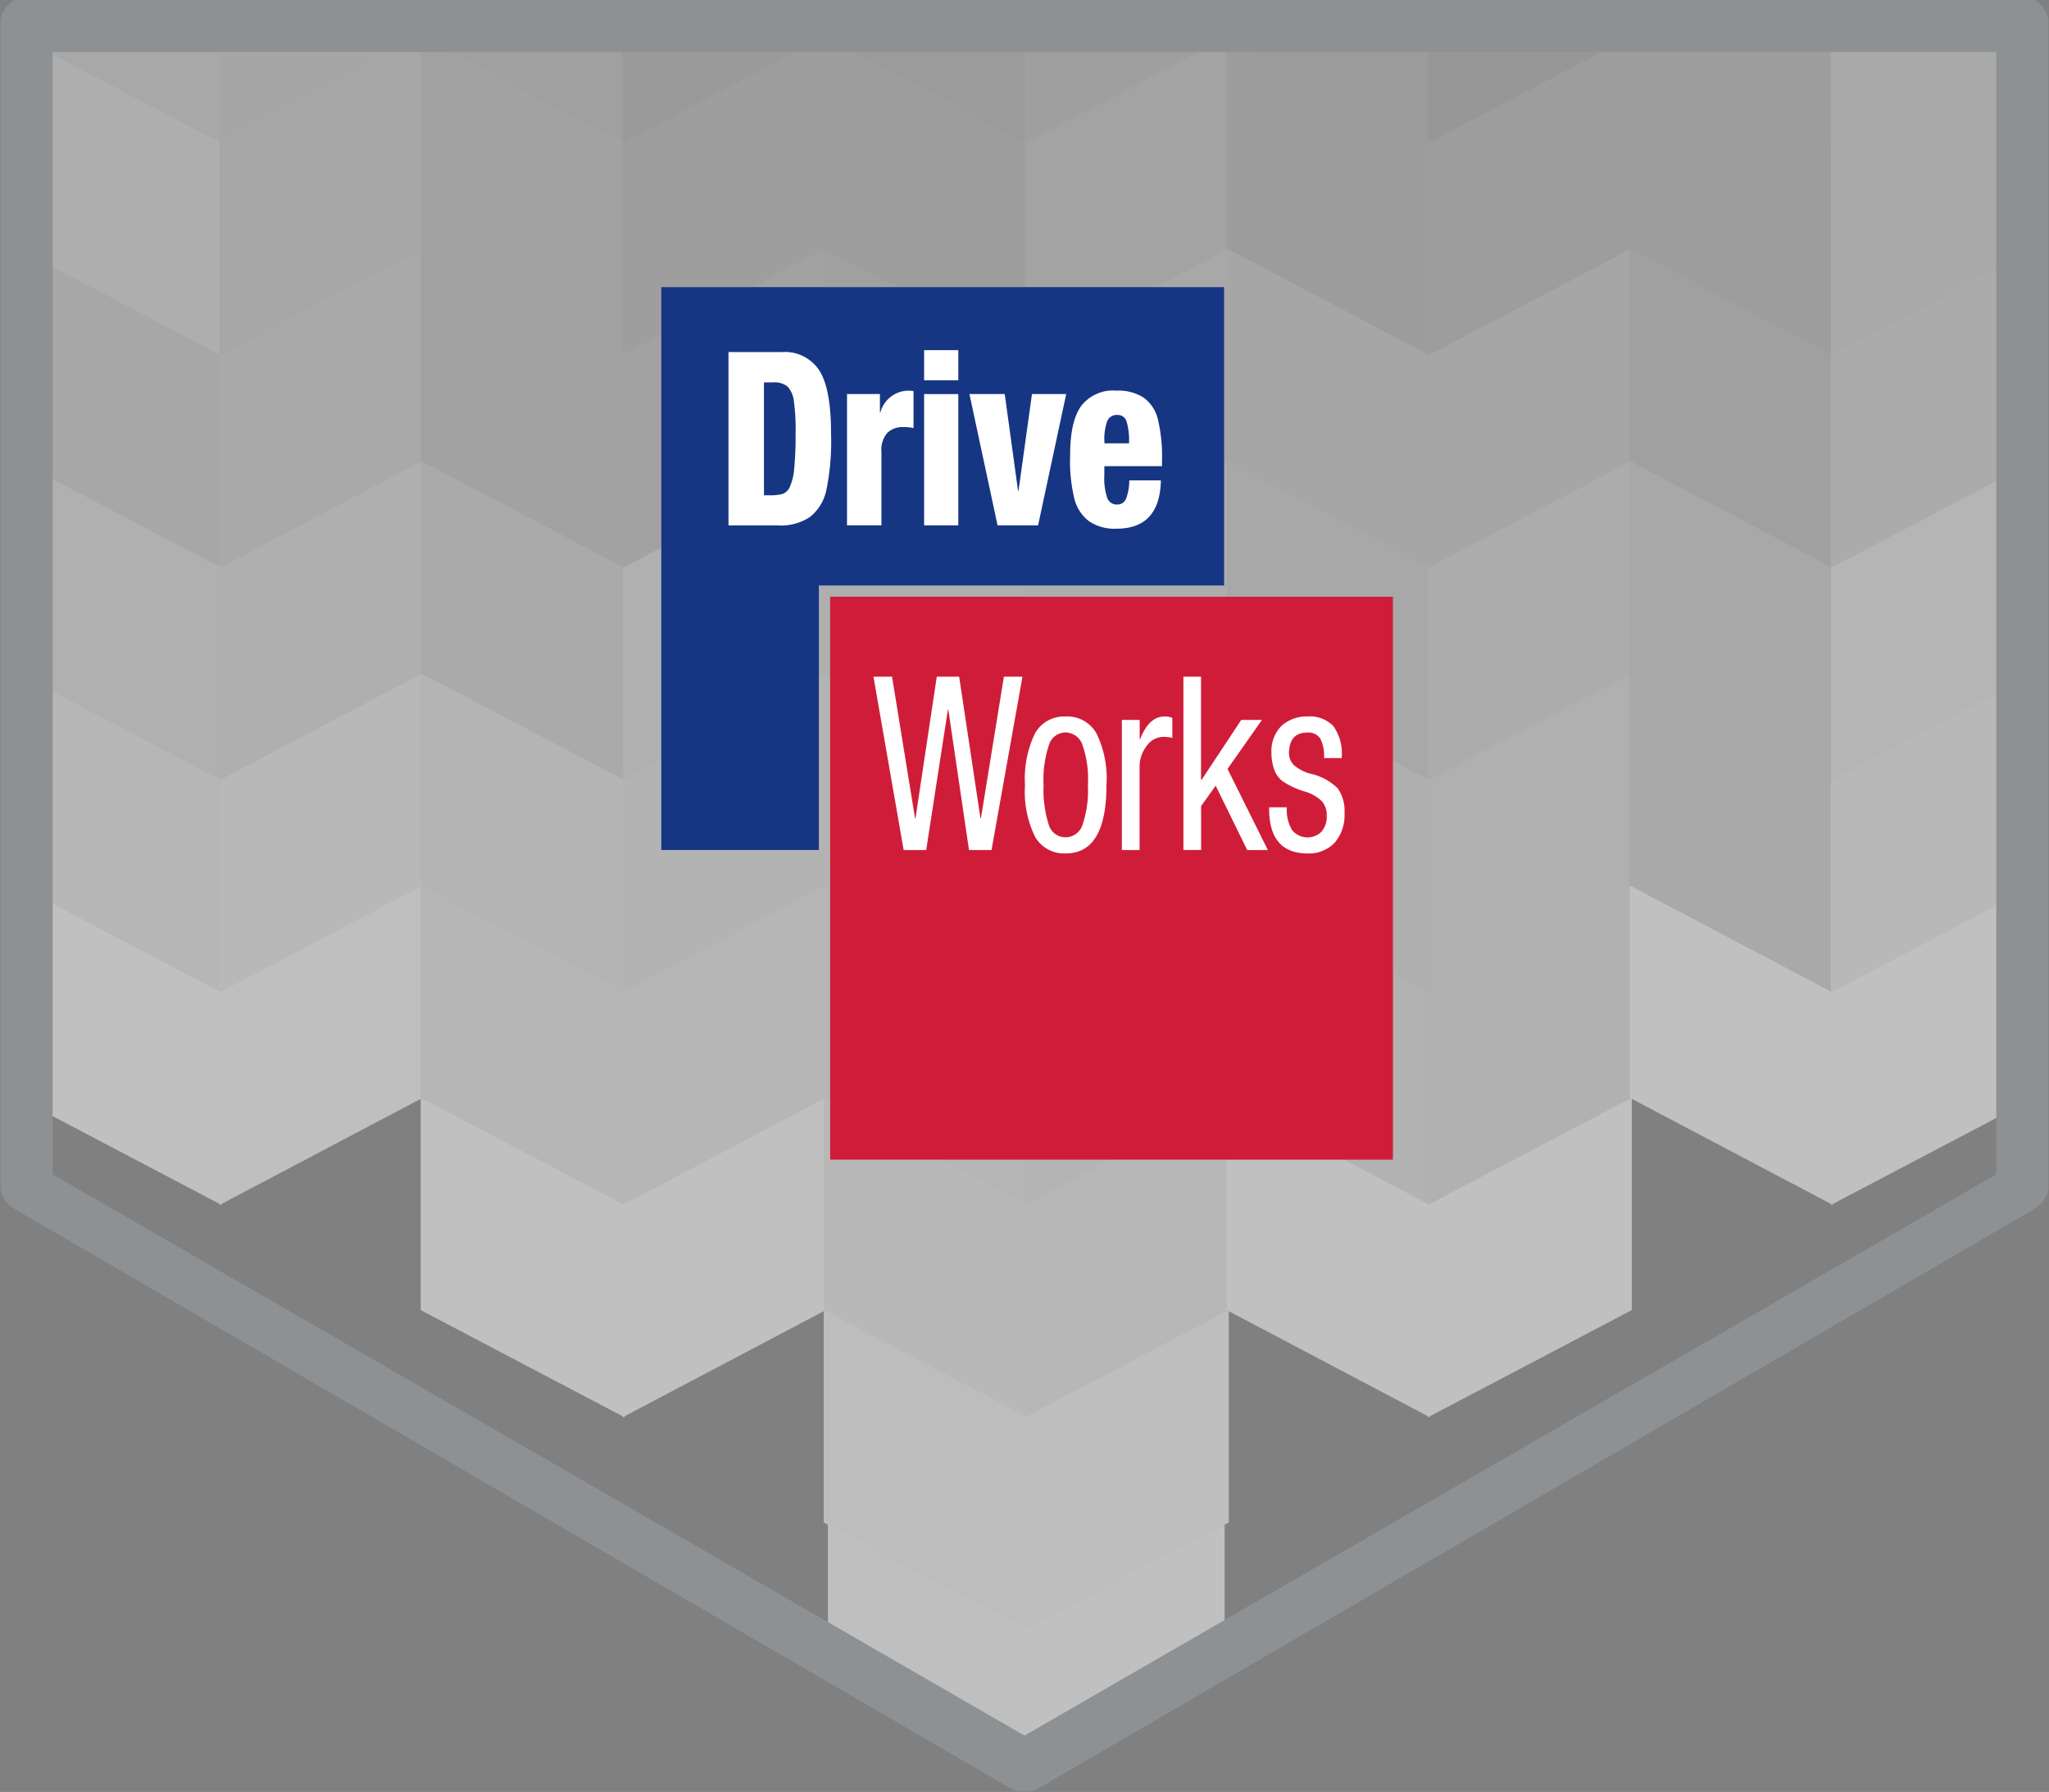 <svg id="Layer_1" data-name="Layer 1" xmlns="http://www.w3.org/2000/svg" xmlns:xlink="http://www.w3.org/1999/xlink" viewBox="0 0 233.208 203.908"><rect x="0" y="0" width="233.208" height="203.908" fill="#808080" stroke="none"/><defs><style>.cls-1{fill:none;}.cls-2{opacity:0.5;}.cls-3{fill:#fff;}.cls-4{fill:#eaeaea;}.cls-5{fill:#dcdcdc;}.cls-6{fill:#cfcfcf;}.cls-7{fill:#ebebeb;}.cls-8{fill:#fefefe;}.cls-9{fill:#fdfdfd;}.cls-10{fill:#e8e8e8;}.cls-11{fill:#ddd;}.cls-12{fill:#d4d4d4;}.cls-13{fill:#d1d1d1;}.cls-14{fill:#c3c3c3;}.cls-15{fill:#cecece;}.cls-16{fill:#c4c4c4;}.cls-17{fill:#cbcbcb;}.cls-18{fill:#bfbfbf;}.cls-19{fill:#fafafa;}.cls-20{fill:#efefef;}.cls-21{fill:#e9e9e9;}.cls-22{fill:#e5e5e5;}.cls-23{fill:#e6e6e6;}.cls-24{fill:#dfdfdf;}.cls-25{fill:#dbdbdb;}.cls-26{fill:#bbb;}.cls-27{fill:#b9b9b9;}.cls-28{fill:#b3b3b3;}.cls-29{fill:#b5b5b5;}.cls-30{fill:#fbfbfb;}.cls-31{fill:#eee;}.cls-32{fill:#e4e4e4;}.cls-33{fill:#d7d7d7;}.cls-34{fill:#d9d9d9;}.cls-35{fill:#ccc;}.cls-36{fill:#c5c5c5;}.cls-37{fill:#b8b8b8;}.cls-38{fill:#bebebe;}.cls-39{fill:#e1e1e1;}.cls-40{fill:#d6d6d6;}.cls-41{fill:#e0e0e0;}.cls-42{fill:silver;}.cls-43{fill:#bababa;}.cls-44{fill:#aeaeae;}.cls-45{fill:#bcbcbc;}.cls-46{fill:#f9f9f9;}.cls-47{fill:#8d9194;fill-rule:evenodd;}.cls-48{clip-path:url(#clip-path);}.cls-49{fill:#163683;}.cls-50{fill:#cf1d39;}</style><clipPath id="clip-path" transform="translate(-2.95 -3.801)"><rect class="cls-1" x="78.215" y="36.472" width="83.271" height="99.285"/></clipPath></defs><g class="cls-2"><path class="cls-3" d="M7.578,121.589" transform="translate(-2.95 -3.801)"/><line class="cls-3" x1="4.627" y1="118.026" x2="4.627" y2="94.101"/><polygon class="cls-3" points="27.126 129.988 27.126 106.063 4.39 94.101 4.39 118.026 27.126 129.988"/><line class="cls-3" x1="4.627" y1="94.339" x2="4.627" y2="70.414"/><polygon class="cls-3" points="27.126 106.301 27.126 82.376 4.39 70.414 4.39 94.339 27.126 106.301"/><line class="cls-3" x1="4.627" y1="70.731" x2="4.627" y2="46.727"/><polygon class="cls-3" points="27.126 82.693 27.126 58.769 4.39 46.727 4.39 70.731 27.126 82.693"/><line class="cls-3" x1="4.627" y1="47.044" x2="4.627" y2="23.12"/><polygon class="cls-4" points="27.126 59.006 27.126 35.082 4.39 23.12 4.39 47.044 27.126 59.006"/><line class="cls-3" x1="4.627" y1="23.357" x2="4.627" y2="4.107"/><polygon class="cls-5" points="27.126 11.395 13.262 4.107 4.39 4.107 4.39 23.357 27.126 35.32 27.126 11.395"/><polygon class="cls-6" points="27.126 4.107 12.787 4.107 27.126 11.633 27.126 4.107"/><polygon class="cls-7" points="72.044 153.675 72.044 129.75 49.308 117.788 49.308 141.712 72.044 153.675"/><polygon class="cls-8" points="26.809 129.988 26.809 106.063 49.545 94.101 49.545 118.026 26.809 129.988"/><polygon class="cls-7" points="72.044 129.988 72.044 106.063 49.308 94.101 49.308 118.026 72.044 129.988"/><polygon class="cls-9" points="26.809 106.301 26.809 82.376 49.545 70.414 49.545 94.339 26.809 106.301"/><polygon class="cls-10" points="72.044 106.301 72.044 82.376 49.308 70.414 49.308 94.339 72.044 106.301"/><polygon class="cls-11" points="26.809 82.693 26.809 58.769 49.545 46.727 49.545 70.731 26.809 82.693"/><polygon class="cls-12" points="72.044 82.693 72.044 58.769 49.308 46.727 49.308 70.731 72.044 82.693"/><polygon class="cls-13" points="26.809 59.006 26.809 35.082 49.545 23.12 49.545 47.044 26.809 59.006"/><polygon class="cls-14" points="72.044 59.006 72.044 35.082 49.308 23.12 49.308 47.044 72.044 59.006"/><polygon class="cls-15" points="49.545 23.357 49.545 4.107 40.673 4.107 26.809 11.395 26.809 35.32 49.545 23.357"/><polygon class="cls-16" points="72.044 11.395 58.18 4.107 49.308 4.107 49.308 23.357 72.044 35.32 72.044 11.395"/><polygon class="cls-17" points="41.148 4.107 26.809 4.107 26.809 11.633 41.148 4.107"/><polygon class="cls-18" points="72.044 4.107 57.705 4.107 72.044 11.633 72.044 4.107"/><polygon class="cls-8" points="116.962 200.969 116.962 177.045 94.226 165.082 94.226 189.007 116.962 200.969"/><polygon class="cls-19" points="116.962 177.362 116.962 153.358 94.226 141.396 94.226 165.399 116.962 177.362"/><polygon class="cls-20" points="71.727 153.675 71.727 129.75 94.463 117.788 94.463 141.712 71.727 153.675"/><polygon class="cls-20" points="116.962 153.675 116.962 129.75 94.226 117.788 94.226 141.712 116.962 153.675"/><polygon class="cls-7" points="71.727 129.988 71.727 106.063 94.463 94.101 94.463 118.026 71.727 129.988"/><polygon class="cls-21" points="116.962 129.988 116.962 106.063 94.226 94.101 94.226 118.026 116.962 129.988"/><polygon class="cls-22" points="71.727 106.301 71.727 82.376 94.463 70.414 94.463 94.339 71.727 106.301"/><polygon class="cls-23" points="116.962 106.301 116.962 82.376 94.226 70.414 94.226 94.339 116.962 106.301"/><polygon class="cls-24" points="71.727 82.693 71.727 58.769 94.463 46.727 94.463 70.731 71.727 82.693"/><polygon class="cls-25" points="116.962 82.693 116.962 58.769 94.226 46.727 94.226 70.731 116.962 82.693"/><polygon class="cls-16" points="71.727 59.006 71.727 35.082 94.463 23.12 94.463 47.044 71.727 59.006"/><polygon class="cls-18" points="116.962 59.006 116.962 35.082 94.226 23.12 94.226 47.044 116.962 59.006"/><polygon class="cls-26" points="94.463 23.357 94.463 4.107 85.591 4.107 71.727 11.395 71.727 35.32 94.463 23.357"/><polygon class="cls-27" points="116.962 11.395 103.098 4.107 94.226 4.107 94.226 23.357 116.962 35.32 116.962 11.395"/><polygon class="cls-28" points="86.066 4.107 71.727 4.107 71.727 11.633 86.066 4.107"/><polygon class="cls-29" points="116.962 4.107 102.623 4.107 116.962 11.633 116.962 4.107"/><polygon class="cls-3" points="116.645 200.969 116.645 177.045 139.381 165.082 139.381 189.007 116.645 200.969"/><polygon class="cls-30" points="116.645 177.362 116.645 153.358 139.381 141.396 139.381 165.399 116.645 177.362"/><polygon class="cls-31" points="116.645 153.675 116.645 129.75 139.381 117.788 139.381 141.712 116.645 153.675"/><polygon class="cls-10" points="161.88 153.675 161.88 129.75 139.143 117.788 139.143 141.712 161.88 153.675"/><polygon class="cls-10" points="116.645 129.988 116.645 106.063 139.381 94.101 139.381 118.026 116.645 129.988"/><polygon class="cls-32" points="161.88 129.988 161.88 106.063 139.143 94.101 139.143 118.026 161.88 129.988"/><polygon class="cls-33" points="116.645 106.301 116.645 82.376 139.381 70.414 139.381 94.339 116.645 106.301"/><polygon class="cls-11" points="161.88 106.301 161.88 82.376 139.143 70.414 139.143 94.339 161.88 106.301"/><polygon class="cls-34" points="116.645 82.693 116.645 58.769 139.381 46.727 139.381 70.731 116.645 82.693"/><polygon class="cls-6" points="161.88 82.693 161.88 58.769 139.143 46.727 139.143 70.731 161.88 82.693"/><polygon class="cls-6" points="116.645 59.006 116.645 35.082 139.381 23.12 139.381 47.044 116.645 59.006"/><polygon class="cls-35" points="161.88 59.006 161.88 35.082 139.143 23.12 139.143 47.044 161.88 59.006"/><polygon class="cls-36" points="139.381 23.357 139.381 4.107 130.508 4.107 116.645 11.395 116.645 35.32 139.381 23.357"/><polygon class="cls-37" points="161.88 11.395 148.016 4.107 139.143 4.107 139.143 23.357 161.88 35.32 161.88 11.395"/><polygon class="cls-38" points="130.984 4.107 116.645 4.107 116.645 11.633 130.984 4.107"/><polygon class="cls-29" points="161.88 4.107 147.541 4.107 161.88 11.633 161.88 4.107"/><polygon class="cls-39" points="161.563 153.675 161.563 129.75 184.299 117.788 184.299 141.712 161.563 153.675"/><polygon class="cls-39" points="161.563 129.988 161.563 106.063 184.299 94.101 184.299 118.026 161.563 129.988"/><polygon class="cls-40" points="206.798 129.988 206.798 106.063 184.061 94.101 184.061 118.026 206.798 129.988"/><polygon class="cls-41" points="161.563 106.301 161.563 82.376 184.299 70.414 184.299 94.339 161.563 106.301"/><polygon class="cls-13" points="206.798 106.301 206.798 82.376 184.061 70.414 184.061 94.339 206.798 106.301"/><polygon class="cls-33" points="161.563 82.693 161.563 58.769 184.299 46.727 184.299 70.731 161.563 82.693"/><polygon class="cls-6" points="206.798 82.693 206.798 58.769 184.061 46.727 184.061 70.731 206.798 82.693"/><polygon class="cls-17" points="161.563 59.006 161.563 35.082 184.299 23.12 184.299 47.044 161.563 59.006"/><polygon class="cls-42" points="206.798 59.006 206.798 35.082 184.061 23.12 184.061 47.044 206.798 59.006"/><polygon class="cls-43" points="184.299 23.357 184.299 4.107 175.426 4.107 161.563 11.395 161.563 35.32 184.299 23.357"/><polygon class="cls-43" points="206.798 11.395 192.934 4.107 184.061 4.107 184.061 23.357 206.798 35.32 206.798 11.395"/><polygon class="cls-44" points="175.902 4.107 161.563 4.107 161.563 11.633 175.902 4.107"/><polygon class="cls-45" points="206.798 4.107 192.459 4.107 206.798 11.633 206.798 4.107"/><path class="cls-3" d="M231.93,121.589" transform="translate(-2.95 -3.801)"/><polygon class="cls-3" points="206.56 129.988 206.56 106.063 229.217 94.101 229.217 118.026 206.56 129.988"/><line class="cls-3" x1="228.979" y1="94.101" x2="228.979" y2="118.026"/><polygon class="cls-46" points="206.56 106.301 206.56 82.376 229.217 70.414 229.217 94.339 206.56 106.301"/><line class="cls-3" x1="228.979" y1="70.414" x2="228.979" y2="94.339"/><polygon class="cls-21" points="206.56 82.693 206.56 58.769 229.217 46.727 229.217 70.731 206.56 82.693"/><line class="cls-3" x1="228.979" y1="46.727" x2="228.979" y2="70.731"/><polygon class="cls-40" points="206.56 59.006 206.56 35.082 229.217 23.12 229.217 47.044 206.56 59.006"/><line class="cls-3" x1="228.979" y1="23.12" x2="228.979" y2="47.044"/><polygon class="cls-13" points="229.217 23.357 229.217 4.107 220.344 4.107 206.56 11.395 206.56 35.32 229.217 23.357"/><line class="cls-46" x1="228.979" y1="4.107" x2="228.979" y2="23.357"/><polygon class="cls-13" points="220.82 4.107 206.56 4.107 206.56 11.633 220.82 4.107"/><path class="cls-3" d="M5.28,128.481" transform="translate(-2.95 -3.801)"/><line class="cls-3" x1="2.33" y1="124.918" x2="2.33" y2="100.518"/><polygon class="cls-3" points="25.225 137.118 25.225 112.718 2.013 100.518 2.013 124.918 25.225 137.118"/><line class="cls-3" x1="2.33" y1="100.756" x2="2.33" y2="76.356"/><polygon class="cls-7" points="25.225 112.955 25.225 88.556 2.013 76.356 2.013 100.756 25.225 112.955"/><line class="cls-3" x1="2.33" y1="76.593" x2="2.33" y2="52.194"/><polygon class="cls-24" points="25.225 88.793 25.225 64.393 2.013 52.194 2.013 76.593 25.225 88.793"/><line class="cls-3" x1="2.33" y1="52.431" x2="2.33" y2="28.031"/><polygon class="cls-15" points="25.225 64.631 25.225 40.231 2.013 28.031 2.013 52.431 25.225 64.631"/><polyline class="cls-3" points="2.33 28.269 2.33 4.107 1.775 4.107"/><polygon class="cls-5" points="25.225 16.069 2.488 4.107 2.013 4.107 2.013 28.269 25.225 40.469 25.225 16.069"/><line class="cls-3" x1="2.33" y1="4.107" x2="2.33" y2="4.107"/><polygon class="cls-6" points="25.225 4.107 2.013 4.107 2.013 4.107 25.225 16.307 25.225 4.107"/><polygon class="cls-3" points="71.093 161.28 71.093 136.88 47.882 124.68 47.882 149.08 71.093 161.28"/><polygon class="cls-8" points="24.987 137.118 24.987 112.718 48.119 100.518 48.119 124.918 24.987 137.118"/><polygon class="cls-7" points="71.093 137.118 71.093 112.718 47.882 100.518 47.882 124.918 71.093 137.118"/><polygon class="cls-20" points="24.987 112.955 24.987 88.556 48.119 76.356 48.119 100.756 24.987 112.955"/><polygon class="cls-10" points="71.093 112.955 71.093 88.556 47.882 76.356 47.882 100.756 71.093 112.955"/><polygon class="cls-11" points="24.987 88.793 24.987 64.393 48.119 52.194 48.119 76.593 24.987 88.793"/><polygon class="cls-12" points="71.093 88.793 71.093 64.393 47.882 52.194 47.882 76.593 71.093 88.793"/><polygon class="cls-13" points="24.987 64.631 24.987 40.231 48.119 28.031 48.119 52.431 24.987 64.631"/><polygon class="cls-14" points="71.093 64.631 71.093 40.231 47.882 28.031 47.882 52.431 71.093 64.631"/><polygon class="cls-15" points="48.119 28.269 48.119 4.107 47.644 4.107 24.987 16.069 24.987 40.469 48.119 28.269"/><polygon class="cls-16" points="71.093 16.069 48.357 4.107 47.882 4.107 47.882 28.269 71.093 40.469 71.093 16.069"/><polygon class="cls-17" points="24.987 4.107 24.987 16.307 48.119 4.107 48.119 4.107 24.987 4.107"/><polygon class="cls-18" points="71.093 4.107 47.882 4.107 47.882 4.107 71.093 16.307 71.093 4.107"/><polygon class="cls-19" points="116.962 185.442 116.962 161.042 93.75 148.842 93.75 173.242 116.962 185.442"/><polygon class="cls-3" points="70.856 161.28 70.856 136.88 93.988 124.68 93.988 149.08 70.856 161.28"/><polygon class="cls-20" points="116.962 161.28 116.962 136.88 93.75 124.68 93.75 149.08 116.962 161.28"/><polygon class="cls-7" points="70.856 137.118 70.856 112.718 93.988 100.518 93.988 124.918 70.856 137.118"/><polygon class="cls-21" points="116.962 137.118 116.962 112.718 93.75 100.518 93.75 124.918 116.962 137.118"/><polygon class="cls-22" points="70.856 112.955 70.856 88.556 93.988 76.356 93.988 100.756 70.856 112.955"/><polygon class="cls-23" points="116.962 112.955 116.962 88.556 93.75 76.356 93.75 100.756 116.962 112.955"/><polygon class="cls-24" points="70.856 88.793 70.856 64.393 93.988 52.194 93.988 76.593 70.856 88.793"/><polygon class="cls-25" points="116.962 88.793 116.962 64.393 93.75 52.194 93.75 76.593 116.962 88.793"/><polygon class="cls-16" points="70.856 64.631 70.856 40.231 93.988 28.031 93.988 52.431 70.856 64.631"/><polygon class="cls-18" points="116.962 64.631 116.962 40.231 93.75 28.031 93.75 52.431 116.962 64.631"/><polygon class="cls-26" points="93.988 28.269 93.988 4.107 93.513 4.107 70.856 16.069 70.856 40.469 93.988 28.269"/><polygon class="cls-27" points="116.962 16.069 94.226 4.107 93.75 4.107 93.75 28.269 116.962 40.469 116.962 16.069"/><polygon class="cls-28" points="70.856 4.107 70.856 16.307 93.988 4.107 93.988 4.107 70.856 4.107"/><polygon class="cls-29" points="116.962 4.107 93.75 4.107 93.75 4.107 116.962 16.307 116.962 4.107"/><polygon class="cls-30" points="116.645 185.442 116.645 161.042 139.856 148.842 139.856 173.242 116.645 185.442"/><polygon class="cls-31" points="116.645 161.28 116.645 136.88 139.856 124.68 139.856 149.08 116.645 161.28"/><polygon class="cls-3" points="162.751 161.28 162.751 136.88 139.619 124.68 139.619 149.08 162.751 161.28"/><polygon class="cls-10" points="116.645 137.118 116.645 112.718 139.856 100.518 139.856 124.918 116.645 137.118"/><polygon class="cls-32" points="162.751 137.118 162.751 112.718 139.619 100.518 139.619 124.918 162.751 137.118"/><polygon class="cls-33" points="116.645 112.955 116.645 88.556 139.856 76.356 139.856 100.756 116.645 112.955"/><polygon class="cls-11" points="162.751 112.955 162.751 88.556 139.619 76.356 139.619 100.756 162.751 112.955"/><polygon class="cls-34" points="116.645 88.793 116.645 64.393 139.856 52.194 139.856 76.593 116.645 88.793"/><polygon class="cls-6" points="162.751 88.793 162.751 64.393 139.619 52.194 139.619 76.593 162.751 88.793"/><polygon class="cls-6" points="116.645 64.631 116.645 40.231 139.856 28.031 139.856 52.431 116.645 64.631"/><polygon class="cls-35" points="162.751 64.631 162.751 40.231 139.619 28.031 139.619 52.431 162.751 64.631"/><polygon class="cls-36" points="139.856 28.269 139.856 4.107 139.381 4.107 116.645 16.069 116.645 40.469 139.856 28.269"/><polygon class="cls-37" points="162.751 16.069 140.094 4.107 139.619 4.107 139.619 28.269 162.751 40.469 162.751 16.069"/><polygon class="cls-38" points="116.645 4.107 116.645 16.307 139.856 4.107 139.856 4.107 116.645 4.107"/><polygon class="cls-29" points="162.751 4.107 139.619 4.107 139.619 4.107 162.751 16.307 162.751 4.107"/><polygon class="cls-3" points="162.513 161.28 162.513 136.88 185.725 124.68 185.725 149.08 162.513 161.28"/><polygon class="cls-39" points="162.513 137.118 162.513 112.718 185.725 100.518 185.725 124.918 162.513 137.118"/><polygon class="cls-3" points="208.62 137.118 208.62 112.718 185.487 100.518 185.487 124.918 208.62 137.118"/><polygon class="cls-41" points="162.513 112.955 162.513 88.556 185.725 76.356 185.725 100.756 162.513 112.955"/><polygon class="cls-13" points="208.62 112.955 208.62 88.556 185.487 76.356 185.487 100.756 208.62 112.955"/><polygon class="cls-33" points="162.513 88.793 162.513 64.393 185.725 52.194 185.725 76.593 162.513 88.793"/><polygon class="cls-6" points="208.62 88.793 208.62 64.393 185.487 52.194 185.487 76.593 208.62 88.793"/><polygon class="cls-17" points="162.513 64.631 162.513 40.231 185.725 28.031 185.725 52.431 162.513 64.631"/><polygon class="cls-42" points="208.62 64.631 208.62 40.231 185.487 28.031 185.487 52.431 208.62 64.631"/><polygon class="cls-43" points="185.725 28.269 185.725 4.107 185.25 4.107 162.513 16.069 162.513 40.469 185.725 28.269"/><polygon class="cls-43" points="208.62 16.069 185.963 4.107 185.487 4.107 185.487 28.269 208.62 40.469 208.62 16.069"/><polygon class="cls-44" points="162.513 4.107 162.513 16.307 185.725 4.107 185.725 4.107 162.513 4.107"/><polygon class="cls-45" points="208.62 4.107 185.487 4.107 185.487 4.107 208.62 16.307 208.62 4.107"/><path class="cls-3" d="M234.227,128.481" transform="translate(-2.95 -3.801)"/><polygon class="cls-3" points="208.382 137.118 208.382 112.718 231.594 100.518 231.594 124.918 208.382 137.118"/><line class="cls-3" x1="231.277" y1="100.518" x2="231.277" y2="124.918"/><polygon class="cls-20" points="208.382 112.955 208.382 88.556 231.594 76.356 231.594 100.756 208.382 112.955"/><line class="cls-3" x1="231.277" y1="76.356" x2="231.277" y2="100.756"/><polygon class="cls-21" points="208.382 88.793 208.382 64.393 231.594 52.194 231.594 76.593 208.382 88.793"/><line class="cls-3" x1="231.277" y1="52.194" x2="231.277" y2="76.593"/><polygon class="cls-40" points="208.382 64.631 208.382 40.231 231.594 28.031 231.594 52.431 208.382 64.631"/><line class="cls-3" x1="231.277" y1="28.031" x2="231.277" y2="52.431"/><polygon class="cls-13" points="231.594 28.269 231.594 4.107 231.118 4.107 208.382 16.069 208.382 40.469 231.594 28.269"/><polyline class="cls-46" points="231.831 4.107 231.277 4.107 231.277 28.269"/><polygon class="cls-13" points="208.382 4.107 208.382 16.307 231.594 4.107 231.594 4.107 208.382 4.107"/><line class="cls-23" x1="231.277" y1="4.107" x2="231.277" y2="4.107"/></g><g id="Icon"><path class="cls-47" d="M234.505,3.8l.024.014.024.014.023.015.024.014.023.015.023.015.023.015.023.015.023.015.022.016.023.016.022.017L234.8,4l.022.016.022.016.022.017.021.017.022.016.021.017.021.019.021.017.02.018.021.017.02.018.021.018.02.018.02.019.02.019.019.018.02.019.019.019.019.019.019.019.019.02.018.02.019.02.018.02.018.019.018.02.018.021.017.02.018.021.017.021.017.021.017.021.017.021.016.021.017.022.016.021.016.022.016.021.016.022.015.022.015.023.015.022.015.022.015.023.015.022.014.023.014.023.014.023.014.023L235.7,5l.013.023.014.023.013.025.013.023.012.024.013.023.012.024.012.024.012.025.012.024.012.024.011.024.011.025.011.024.011.026.011.024.01.025.01.025.01.025.01.026.01.025.009.025.009.025.009.025.009.027.009.025.008.026.008.025.008.026.008.027.007.026.008.026.007.026.007.026.007.026.006.027.006.026.007.027,0,.026.006.027.006.027,0,.027.005.026,0,.027,0,.027,0,.028,0,.027,0,.027,0,.027,0,.027,0,.028,0,.027,0,.027,0,.027,0,.028,0,.028,0,.027,0,.028V6.52l0,.028V138.621l0,.027v.028l0,.028,0,.027,0,.028,0,.027,0,.027,0,.028,0,.028,0,.027,0,.027,0,.027,0,.028,0,.026,0,.027,0,.027-.005.027,0,.027,0,.027-.006.027-.006.026,0,.026-.007.028-.006.026-.006.026-.007.026-.007.026-.007.027-.008.026-.007.026-.008.026-.008.026-.008.025-.008.027-.009.025-.009.026-.009.025-.009.025-.009.026-.01.026-.01.025-.01.024-.01.025-.01.025-.011.026-.011.024-.011.025-.011.024-.011.024-.012.024-.012.025-.012.024-.012.024-.012.024-.013.024-.012.023-.013.025-.013.023-.014.023-.013.023-.014.023-.014.023-.014.024-.014.023-.014.022-.015.023-.015.022-.015.022-.015.023-.015.022-.015.022-.016.022-.016.021-.016.022-.016.022-.017.022-.016.021-.017.021-.017.02-.017.021-.017.022-.018.02-.017.021-.018.02-.018.02-.018.02-.018.019-.019.021-.018.02-.019.019-.019.019-.019.019-.019.019-.02.02-.019.018-.02.019-.02.018-.02.018-.021.018-.02.018-.021.018-.02.018-.021.018-.021.017-.021.017-.022.017-.021.016-.022.017-.022.016-.022.018-.022.016-.022.015-.023.016-.022.016-.023.015-.023.015-.023.015-.023.015-.023.016-.024.014-.023.015-.024.014-.024.014-113.3,65.9-.024.014-.024.013-.024.014-.024.013-.025.013-.024.012-.024.013-.025.012-.025.013-.024.012-.025.011-.025.012-.025.011-.025.011-.025.01-.025.011-.026.01-.025.01-.025.01-.026.01-.025.009-.026.009-.025.01-.026.009-.026.009-.025.008-.026.008-.026.008-.026.008-.026.007-.026.007-.026.007-.026.007-.026.007-.026.006-.027.006-.026.006-.026.006-.027.006-.026,0-.026.006-.027,0-.026,0-.027,0-.026,0-.027,0-.026,0-.027,0-.026,0-.027,0-.027,0-.026,0-.027,0-.027,0-.026,0-.027,0-.027,0h-.374l-.027,0-.027,0-.027,0-.026,0-.027,0-.027,0-.026,0-.027,0-.026,0-.027,0-.027,0-.026,0-.027,0-.026,0-.027,0-.026-.005-.026-.006-.027,0-.026-.006-.026-.006-.027-.006-.026-.006-.026-.006-.026-.007-.026-.007-.026-.007-.026-.007-.026-.007-.026-.008-.026-.008-.026-.008-.025-.008-.026-.009-.026-.009-.025-.009-.026-.01-.025-.009-.026-.01-.025-.01-.026-.01-.025-.01-.025-.011-.025-.01-.025-.011-.025-.011-.025-.012-.025-.011-.024-.012-.025-.012-.025-.013-.024-.013-.025-.012-.024-.013-.024-.013-.025-.014-.024-.013-.024-.014L4.6,141.366l-.024-.014-.024-.014-.023-.015-.024-.014-.023-.016-.023-.015-.023-.015-.023-.015-.023-.015-.023-.016-.022-.016-.022-.015L4.3,141.17l-.022-.018-.022-.016-.022-.017-.021-.016-.022-.017-.021-.017-.021-.017-.021-.018-.021-.018L4.088,141l-.021-.018-.02-.018-.02-.018-.02-.018-.02-.019-.019-.018-.02-.02-.019-.019-.019-.019-.019-.019-.019-.019-.019-.02-.018-.021-.018-.019-.018-.02-.018-.02-.018-.02-.018-.021-.017-.02-.017-.022-.017-.021-.017-.02-.017-.021-.017-.021-.016-.022-.016-.022-.016-.022-.016-.021-.016-.022-.015-.022-.016-.022-.015-.023-.015-.022-.014-.022-.015-.023-.014-.022-.015-.023-.014-.024-.013-.023-.014-.023-.014-.023-.013-.023-.013-.023-.013-.025-.013-.023-.012-.024L3.312,140,3.3,139.98l-.012-.024-.011-.025-.012-.024-.011-.024-.012-.024-.01-.025-.011-.024-.011-.026-.01-.025-.01-.025-.01-.024-.01-.025-.01-.026-.009-.026-.009-.025-.009-.025-.009-.026-.009-.025-.008-.027L3.1,139.48l-.008-.026-.008-.026-.008-.026-.007-.026-.007-.027-.007-.026-.007-.026-.006-.026-.007-.026-.006-.028-.006-.026,0-.026-.006-.027-.005-.027,0-.027,0-.027,0-.027,0-.027,0-.026,0-.028,0-.027,0-.027,0-.027,0-.028,0-.028,0-.027,0-.027,0-.028,0-.027,0-.028,0-.028V6.519l0-.027,0-.028,0-.027,0-.028,0-.028,0-.027,0-.027,0-.027,0-.028,0-.027,0-.027,0-.027,0-.027,0-.028,0-.027,0-.027,0-.026.005-.027L3.021,6l0-.027.006-.026.006-.027L3.045,5.9l.006-.027.007-.026.007-.026.007-.026.007-.026.008-.026L3.1,5.712,3.1,5.686l.008-.025.008-.026.009-.025.009-.027.009-.025.009-.025.009-.025.01-.025.01-.026.01-.025.01-.025.01-.025.011-.024.011-.025.01-.025.012-.025.011-.024.012-.024.011-.024L3.3,5.186l.012-.024.013-.024.012-.023.013-.024.013-.023.013-.025.013-.023L3.407,5l.014-.023.013-.023.014-.023.015-.023.014-.023.015-.022.014-.023.015-.022.015-.022.016-.023.015-.022.016-.022L3.6,4.705l.016-.022.016-.021.016-.022.017-.021L3.681,4.6,3.7,4.577l.017-.021.017-.021.017-.02.018-.021.018-.021.018-.02.018-.019.018-.02.018-.02.019-.02.019-.02.019-.019.019-.019L3.952,4.3l.02-.019.019-.018.02-.019.02-.019.02-.018.02-.018.021-.018.02-.017.021-.018.021-.017L4.175,4.1,4.2,4.08l.022-.016.021-.017.022-.017.022-.016L4.305,4l.022-.016.022-.017.022-.016.023-.016.023-.015L4.44,3.9l.023-.015.023-.015.023-.015.024-.014.023-.015.024-.014L4.6,3.8M8.945,9.72h0V137.438L119.552,201.3l110.607-63.859V9.72" transform="translate(-2.95 -3.801)"/></g><g class="cls-48"><polygon class="cls-49" points="75.265 32.671 75.265 96.725 93.2 96.725 93.2 66.62 139.32 66.62 139.32 32.671 75.265 32.671"/><path class="cls-3" d="M91.917,43.864a4.688,4.688,0,0,1,4.3,2.114q1.323,2.113,1.319,7.167a27.321,27.321,0,0,1-.55,6.5,5.3,5.3,0,0,1-1.852,2.985,5.941,5.941,0,0,1-3.625.961H85.864V43.864ZM89.9,60.163h.769a5.361,5.361,0,0,0,1.281-.138,1.441,1.441,0,0,0,.89-.817,6.263,6.263,0,0,0,.5-2.072,36.878,36.878,0,0,0,.16-3.9,24.435,24.435,0,0,0-.2-3.843,2.943,2.943,0,0,0-.708-1.6,2.351,2.351,0,0,0-1.656-.48H89.9Z" transform="translate(-2.95 -3.801)"/><path class="cls-3" d="M106.281,48.255a2.515,2.515,0,0,1,.641.058v4.2a5.109,5.109,0,0,0-1.2-.112,2.476,2.476,0,0,0-1.764.641,2.936,2.936,0,0,0-.686,2.21v8.327H99.353V48.642H103.1v2.1h.048A3.344,3.344,0,0,1,106.281,48.255Z" transform="translate(-2.95 -3.801)"/><path class="cls-3" d="M112.02,43.643V47.07h-3.891V43.643Zm0,5V63.586h-3.891V48.642Z" transform="translate(-2.95 -3.801)"/><path class="cls-3" d="M117.305,48.642l1.515,11.024h.048l1.537-11.024H124.3l-3.2,14.944h-4.612l-3.2-14.944Z" transform="translate(-2.95 -3.801)"/><path class="cls-3" d="M130.036,48.255a5.316,5.316,0,0,1,3.052.775,4.283,4.283,0,0,1,1.62,2.376,18.211,18.211,0,0,1,.494,4.917v.525h-6.56v.993a7.012,7.012,0,0,0,.337,2.639,1.13,1.13,0,0,0,1.082.733,1.065,1.065,0,0,0,1.044-.64,5.9,5.9,0,0,0,.372-2.111h3.6q-.119,5.5-5.044,5.5a5.189,5.189,0,0,1-3.11-.83,4.625,4.625,0,0,1-1.656-2.43,18.174,18.174,0,0,1-.519-5.125q0-3.865,1.281-5.608A4.569,4.569,0,0,1,130.036,48.255Zm1.418,5.995v-.137a7.4,7.4,0,0,0-.275-2.322,1.041,1.041,0,0,0-1.047-.772,1.166,1.166,0,0,0-1.163.7,6.11,6.11,0,0,0-.32,2.335v.192Z" transform="translate(-2.95 -3.801)"/><rect class="cls-50" x="94.481" y="67.901" width="64.055" height="64.055"/><path class="cls-3" d="M104.478,80.8l2.62,16.132h.048L109.57,80.8h2.546l2.428,16.132h.048L117.209,80.8h2.113L115.8,100.527h-2.562l-2.354-15.969h-.048l-2.472,15.969H105.8L102.364,80.8Z" transform="translate(-2.95 -3.801)"/><path class="cls-3" d="M124.248,85.333a3.809,3.809,0,0,1,3.482,1.893,11.674,11.674,0,0,1,1.153,5.9q0,7.792-4.635,7.789a3.811,3.811,0,0,1-3.484-1.88,11.653,11.653,0,0,1-1.153-5.9,11.906,11.906,0,0,1,1.13-5.871A3.8,3.8,0,0,1,124.248,85.333Zm-2.523,7.789a13.078,13.078,0,0,0,.576,4.484,1.983,1.983,0,0,0,1.9,1.476,2.046,2.046,0,0,0,1.957-1.422,12.3,12.3,0,0,0,.612-4.544,11.715,11.715,0,0,0-.641-4.612,2.057,2.057,0,0,0-1.921-1.355,1.974,1.974,0,0,0-1.864,1.409,12.3,12.3,0,0,0-.618,4.564Z" transform="translate(-2.95 -3.801)"/><path class="cls-3" d="M135.487,85.333a1.932,1.932,0,0,1,.89.166v2.265a4.693,4.693,0,0,0-1.057-.112,2.337,2.337,0,0,0-1.838,1,3.846,3.846,0,0,0-.83,2.431v9.448h-2.017V85.72h2.027v2.21h.048Q133.709,85.333,135.487,85.333Z" transform="translate(-2.95 -3.801)"/><path class="cls-3" d="M139.644,80.8V92.542h.064l4.516-6.822h2.354l-3.917,5.58,4.589,9.227H144.9l-3.587-7.322-1.656,2.319v5h-2.017V80.8Z" transform="translate(-2.95 -3.801)"/><path class="cls-3" d="M151.75,85.333a3.688,3.688,0,0,1,2.953,1.089,5.353,5.353,0,0,1,.961,3.468v.173h-2.018a4.315,4.315,0,0,0-.432-2.226,1.606,1.606,0,0,0-1.464-.675q-2.04,0-2.091,2.264a1.885,1.885,0,0,0,.6,1.48,5.035,5.035,0,0,0,1.777.925,6.3,6.3,0,0,1,3.184,1.7,4.407,4.407,0,0,1,.756,2.748,4.861,4.861,0,0,1-1.105,3.4,4.048,4.048,0,0,1-3.075,1.242q-4.4-.006-4.4-5.089v-.163h2.018a4.4,4.4,0,0,0,.612,2.61,2.274,2.274,0,0,0,3.2.284c.031-.026.06-.052.089-.079a2.571,2.571,0,0,0,.641-1.851,2.418,2.418,0,0,0-.541-1.643,4.633,4.633,0,0,0-1.957-1.118,8.991,8.991,0,0,1-2.562-1.2,3,3,0,0,1-.961-1.409,5.82,5.82,0,0,1-.276-1.81,4.056,4.056,0,0,1,1.131-3.039A4.215,4.215,0,0,1,151.75,85.333Z" transform="translate(-2.95 -3.801)"/></g></svg>